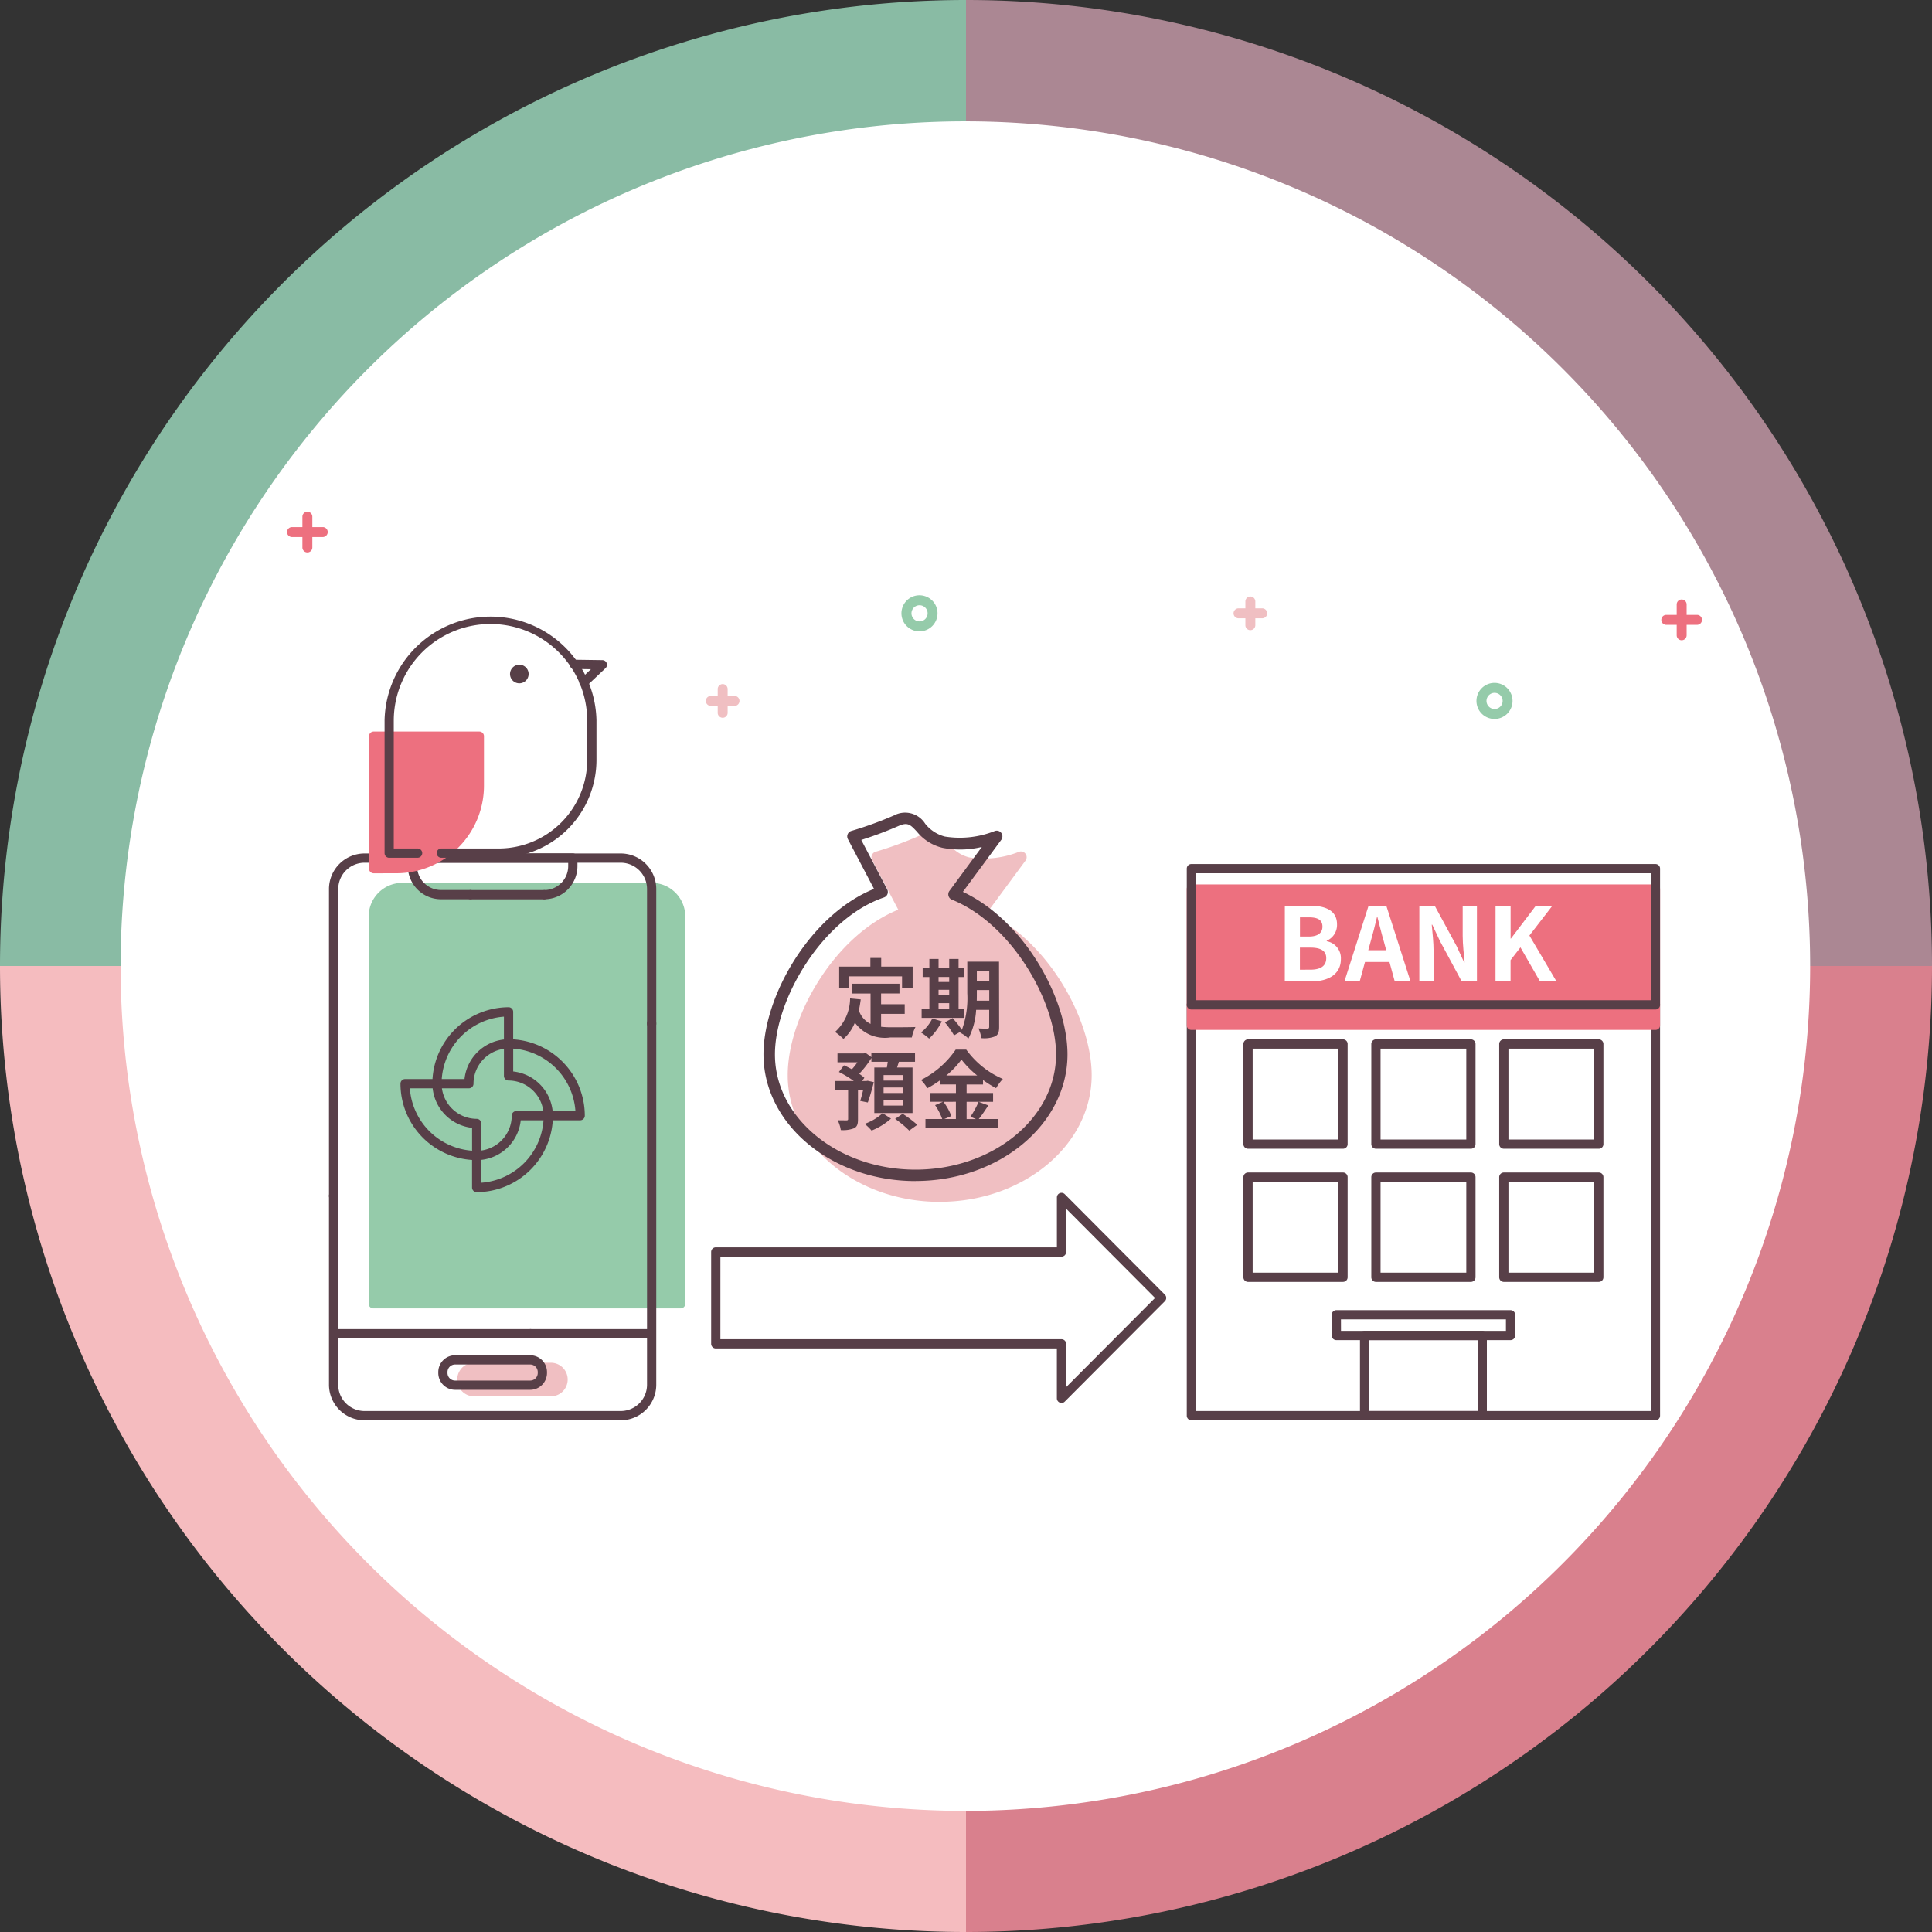 <svg xmlns="http://www.w3.org/2000/svg" xmlns:xlink="http://www.w3.org/1999/xlink" width="140" height="140" viewBox="0 0 140 140"><rect x="0" y="0" width="140" height="140" fill="#333333" stroke="none"/><defs><clipPath id="a"><rect width="140" height="140" fill="none"/></clipPath><clipPath id="b"><rect width="33.135" height="20.479" fill="none"/></clipPath></defs><g transform="translate(-212 -89)"><g transform="translate(212 88.999)"><g transform="translate(0 0.001)"><g clip-path="url(#a)"><path d="M70,70H0A70,70,0,0,1,70,0Z" fill="#89bba4" fill-rule="evenodd"/><path d="M70,261.844v70a70,70,0,0,1-70-70Z" transform="translate(0 -191.844)" fill="#f5bcbf" fill-rule="evenodd"/><path d="M261.844,261.844h70a70,70,0,0,1-70,70Z" transform="translate(-191.844 -191.844)" fill="#d9808d" fill-rule="evenodd"/><path d="M261.844,70V0a70,70,0,0,1,70,70Z" transform="translate(-191.844)" fill="#ab8793" fill-rule="evenodd"/><path d="M93.913,32.9a61.216,61.216,0,1,0,61.215,61.215A61.216,61.216,0,0,0,93.913,32.9" transform="translate(-23.957 -24.107)" fill="#fff"/></g></g></g><g transform="translate(-319 32.43)"><path d="M219.464,23.222h2.226a.361.361,0,1,0,0-.722h-2.226a.361.361,0,1,0,0,.722" transform="translate(432.283 78.626)" fill="#ed707f"/><line x1="2.226" transform="translate(651.747 101.487)" fill="#ed707f"/><path d="M221.749,23.175a.36.36,0,0,0,.36-.361V20.581a.36.36,0,1,0-.72,0v2.233a.36.36,0,0,0,.36.361" transform="translate(431.111 79.79)" fill="#ed707f"/><line y2="2.233" transform="translate(652.86 100.371)" fill="#ed707f"/><path d="M15.21,10.215h2.226a.361.361,0,0,0,0-.722H15.21a.361.361,0,1,0,0,.722" transform="translate(536.951 85.271)" fill="#ed707f"/><line x1="2.226" transform="translate(552.161 95.125)" fill="#ed707f"/><path d="M17.493,10.169a.36.36,0,0,0,.359-.362V7.576a.36.36,0,1,0-.72,0V9.806a.36.36,0,0,0,.36.361" transform="translate(535.781 86.434)" fill="#ed707f"/><line y2="2.233" transform="translate(553.274 94.009)" fill="#ed707f"/><path d="M192.94,35.191a1.307,1.307,0,1,1,1.3-1.307,1.307,1.307,0,0,1-1.3,1.307m0-1.892a.585.585,0,1,0,.583.585.585.585,0,0,0-.583-.585" transform="translate(446.364 73.477)" fill="#95cbaa"/><path d="M107.477,22.21a1.307,1.307,0,1,1,1.3-1.306,1.307,1.307,0,0,1-1.3,1.306m0-1.892a.585.585,0,1,0,.583.585.585.585,0,0,0-.583-.585" transform="translate(490.159 80.11)" fill="#95cbaa"/><path d="M155.884,22.253H157.6a.361.361,0,1,0,0-.722h-1.715a.361.361,0,1,0,0,.722" transform="translate(464.864 79.121)" fill="#f0bfc2"/><line x1="1.715" transform="translate(620.747 101.013)" fill="#f0bfc2"/><path d="M157.644,22.218a.36.36,0,0,0,.36-.361V20.139a.36.36,0,1,0-.72,0v1.719a.36.36,0,0,0,.36.361" transform="translate(463.961 80.015)" fill="#f0bfc2"/><line y2="1.72" transform="translate(621.605 100.153)" fill="#f0bfc2"/><path d="M77.458,35.233h1.715a.361.361,0,0,0,0-.722H77.458a.361.361,0,0,0,0,.722" transform="translate(505.052 72.489)" fill="#f0bfc2"/><line x1="1.715" transform="translate(582.51 107.361)" fill="#f0bfc2"/><path d="M79.218,35.2a.36.36,0,0,0,.36-.361V33.119a.36.36,0,1,0-.72,0v1.719a.36.36,0,0,0,.36.361" transform="translate(504.15 73.383)" fill="#f0bfc2"/><line y2="1.72" transform="translate(583.367 106.501)" fill="#f0bfc2"/><path d="M47.284,133.995h-5.57a.881.881,0,1,0,0,1.763h5.57a.881.881,0,1,0,0-1.763" transform="translate(523.636 21.661)" fill="#f0bfc2"/><path d="M46.93,135.742H41.362a1.217,1.217,0,1,1,0-2.434H46.93a1.217,1.217,0,1,1,0,2.434m-5.57-1.763a.546.546,0,0,0,0,1.092h5.57a.546.546,0,0,0,0-1.092Z" transform="translate(523.989 22.012)" fill="#f0bfc2"/><path d="M49.938,93.058H27.67V64.992a2.094,2.094,0,0,1,2.091-2.1H47.847a2.094,2.094,0,0,1,2.091,2.1Z" transform="translate(530.38 57.988)" fill="#95cbaa"/><path d="M49.587,93.044H27.32a.335.335,0,0,1-.335-.336V64.642a2.432,2.432,0,0,1,2.425-2.433H47.5a2.432,2.432,0,0,1,2.425,2.433V92.708a.335.335,0,0,1-.335.336m-21.933-.67h21.6V64.642A1.761,1.761,0,0,0,47.5,62.88H29.41a1.761,1.761,0,0,0-1.755,1.762Z" transform="translate(530.732 58.338)" fill="#95cbaa"/><path d="M47.129,63.944H41.776a.336.336,0,0,1,0-.671h5.353a.336.336,0,0,1,0,.671" transform="translate(523.315 57.794)" fill="#583f48"/><path d="M42.692,61.175a.336.336,0,0,1,0-.671,1.735,1.735,0,0,0,1.73-1.736v-.244H33.47v.244A1.735,1.735,0,0,0,35.2,60.5h2.138a.336.336,0,0,1,0,.671H35.2a2.406,2.406,0,0,1-2.4-2.406v-.579a.335.335,0,0,1,.335-.336H44.757a.335.335,0,0,1,.335.336v.579a2.406,2.406,0,0,1-2.4,2.407" transform="translate(527.752 60.563)" fill="#583f48"/><path d="M39.1,86.508H36.787a.334.334,0,0,1-.237-.1.339.339,0,0,1-.1-.237,5.543,5.543,0,0,1,5.522-5.54h0a.335.335,0,0,1,.335.336v2.321a.335.335,0,0,1-.334.336,2.552,2.552,0,0,0-2.541,2.549.335.335,0,0,1-.335.335m-1.968-.671h1.651a3.226,3.226,0,0,1,2.857-2.866V81.315a4.875,4.875,0,0,0-4.507,4.521m4.843-2.548Z" transform="translate(525.88 48.925)" fill="#583f48"/><path d="M42.684,101.893a.335.335,0,0,1-.335-.336V99.236a.335.335,0,0,1,.334-.336,2.552,2.552,0,0,0,2.541-2.549.335.335,0,0,1,.335-.335h2.314a.335.335,0,0,1,.335.336,5.543,5.543,0,0,1-5.522,5.54Zm.335-2.34v1.656a4.875,4.875,0,0,0,4.508-4.521h-1.65a3.228,3.228,0,0,1-2.858,2.866" transform="translate(522.858 41.065)" fill="#583f48"/><path d="M52.618,91.252H50.3a.335.335,0,0,1-.335-.335,2.552,2.552,0,0,0-2.541-2.549.335.335,0,0,1-.334-.336v-2.32a.34.34,0,0,1,.1-.238.335.335,0,0,1,.237-.1h0a5.543,5.543,0,0,1,5.522,5.54.336.336,0,0,1-.335.336m-2-.671H52.27a4.874,4.874,0,0,0-4.508-4.522v1.655a3.227,3.227,0,0,1,2.857,2.866" transform="translate(520.427 46.5)" fill="#583f48"/><path d="M37.233,97.149h0a5.544,5.544,0,0,1-5.522-5.54.335.335,0,0,1,.335-.336h2.312a.335.335,0,0,1,.334.335,2.552,2.552,0,0,0,2.541,2.549.335.335,0,0,1,.334.336v2.321a.334.334,0,0,1-.334.336m-4.842-5.205A4.873,4.873,0,0,0,36.9,96.466V94.81a3.226,3.226,0,0,1-2.857-2.866Z" transform="translate(528.309 43.488)" fill="#583f48"/><path d="M21.42,83.01a.335.335,0,0,1-.335-.336V60.432a2.578,2.578,0,0,1,2.571-2.579H42.232A2.578,2.578,0,0,1,44.8,60.432v9.743a.335.335,0,1,1-.669,0V60.432a1.907,1.907,0,0,0-1.9-1.908H23.657a1.907,1.907,0,0,0-1.9,1.908V82.674a.335.335,0,0,1-.335.336" transform="translate(533.755 60.563)" fill="#583f48"/><path d="M42.232,111.432H23.656a2.578,2.578,0,0,1-2.571-2.579V95.18a.335.335,0,1,1,.669,0v13.673a1.907,1.907,0,0,0,1.9,1.908H42.231a1.907,1.907,0,0,0,1.9-1.908V82.681a.335.335,0,1,1,.669,0v26.172a2.578,2.578,0,0,1-2.571,2.579" transform="translate(533.755 48.058)" fill="#583f48"/><path d="M35.706,128.993H21.437a.336.336,0,0,1,0-.671H35.706a.336.336,0,0,1,0,.671" transform="translate(533.738 24.559)" fill="#583f48"/><path d="M59.483,128.993H50.7a.336.336,0,0,1,0-.671h8.779a.336.336,0,0,1,0,.671" transform="translate(518.74 24.559)" fill="#583f48"/><path d="M43.989,134.7H38.547a1.221,1.221,0,0,1-1.217-1.221v-.063a1.221,1.221,0,0,1,1.217-1.222h5.442a1.221,1.221,0,0,1,1.218,1.222v.063a1.221,1.221,0,0,1-1.218,1.221m-5.442-1.835a.548.548,0,0,0-.549.551v.063a.549.549,0,0,0,.549.549h5.442a.549.549,0,0,0,.549-.549v-.063a.55.55,0,0,0-.549-.551Z" transform="translate(525.43 22.583)" fill="#583f48"/><path d="M110.878,116.1l-7.252-7.277v3.949H78.573v6.655h25.052v3.949Z" transform="translate(504.296 34.52)" fill="#fff"/><path d="M103.272,123.359a.326.326,0,0,1-.128-.026.336.336,0,0,1-.207-.31v-3.614H78.22a.335.335,0,0,1-.335-.336v-6.655a.335.335,0,0,1,.335-.336h24.719v-3.615a.334.334,0,0,1,.571-.237l7.253,7.279a.336.336,0,0,1,0,.475l-7.253,7.277a.334.334,0,0,1-.237.1m-24.719-4.621h24.717a.335.335,0,0,1,.335.336v3.139l6.446-6.466-6.446-6.469v3.14a.335.335,0,0,1-.335.336H78.555Z" transform="translate(504.648 34.875)" fill="#583f48"/><path d="M182.535,110.035H148.908a.335.335,0,0,1-.335-.336V79.931a.335.335,0,0,1,.335-.336h33.627a.335.335,0,0,1,.335.336V109.7a.335.335,0,0,1-.335.336m-33.294-.673H182.2v-29.1H149.241Z" transform="translate(468.425 49.455)" fill="#583f48"/><rect width="33.627" height="9.868" transform="translate(617.333 120.996)" fill="#ed707f"/><path d="M182.535,72.982H148.908a.335.335,0,0,1-.335-.336V62.778a.335.335,0,0,1,.335-.336h33.627a.335.335,0,0,1,.335.336v9.868a.335.335,0,0,1-.335.336m-33.294-.671H182.2v-9.2H149.241Z" transform="translate(468.425 58.219)" fill="#ed707f"/><path d="M182.535,69.957H148.908a.335.335,0,0,1-.335-.336V59.754a.335.335,0,0,1,.335-.336h33.627a.334.334,0,0,1,.335.336v9.868a.335.335,0,0,1-.335.336m-33.294-.673H182.2v-9.2H149.241Z" transform="translate(468.425 59.764)" fill="#583f48"/><path d="M183.071,127.687H170.449a.335.335,0,0,1-.335-.336v-1.5a.335.335,0,0,1,.335-.336h12.623a.335.335,0,0,1,.335.336v1.5a.335.335,0,0,1-.335.336m-12.286-.671h11.953v-.832H170.783Z" transform="translate(457.387 25.994)" fill="#583f48"/><path d="M183.175,135.063H174.65a.335.335,0,0,1-.335-.336v-5.809a.335.335,0,0,1,.335-.336h8.525a.335.335,0,0,1,.335.336v5.808a.335.335,0,0,1-.335.336m-8.191-.671h7.856v-5.136h-7.855Z" transform="translate(455.234 24.427)" fill="#583f48"/><path d="M164.209,93.32h-6.882a.335.335,0,0,1-.335-.336V85.73a.335.335,0,0,1,.335-.336h6.882a.335.335,0,0,1,.335.336v7.255a.335.335,0,0,1-.335.336m-6.547-.671h6.213V86.065h-6.213Z" transform="translate(464.11 46.492)" fill="#583f48"/><path d="M183.217,93.32h-6.882a.335.335,0,0,1-.335-.336V85.73a.335.335,0,0,1,.335-.336h6.882a.335.335,0,0,1,.335.336v7.255a.335.335,0,0,1-.335.336m-6.547-.671h6.213V86.065H176.67Z" transform="translate(454.37 46.492)" fill="#583f48"/><path d="M202.226,93.32h-6.882a.335.335,0,0,1-.335-.336V85.73a.336.336,0,0,1,.335-.336h6.882a.336.336,0,0,1,.335.336v7.255a.335.335,0,0,1-.335.336m-6.548-.671h6.213V86.065h-6.213Z" transform="translate(444.629 46.492)" fill="#583f48"/><path d="M164.209,113.049h-6.882a.335.335,0,0,1-.335-.336v-7.256a.335.335,0,0,1,.335-.336h6.882a.335.335,0,0,1,.335.336v7.255a.335.335,0,0,1-.335.336m-6.547-.671h6.213v-6.584h-6.213Z" transform="translate(464.11 36.413)" fill="#583f48"/><path d="M183.217,113.049h-6.882a.335.335,0,0,1-.335-.336v-7.256a.335.335,0,0,1,.335-.336h6.882a.335.335,0,0,1,.335.336v7.255a.335.335,0,0,1-.335.336m-6.547-.671h6.213v-6.584H176.67Z" transform="translate(454.37 36.413)" fill="#583f48"/><path d="M202.226,113.049h-6.882a.335.335,0,0,1-.335-.336v-7.256a.335.335,0,0,1,.335-.336h6.882a.335.335,0,0,1,.335.336v7.255a.335.335,0,0,1-.335.336m-6.548-.671h6.213v-6.584h-6.213Z" transform="translate(444.629 36.413)" fill="#583f48"/><path d="M163.146,65.594h1.806c1.122,0,1.976.333,1.976,1.353a1.243,1.243,0,0,1-.745,1.184v.037a1.243,1.243,0,0,1,1.024,1.294c0,1.1-.914,1.613-2.117,1.613h-1.947Zm1.726,2.234c.695,0,1-.281,1-.717,0-.481-.325-.674-.981-.674h-.649v1.39Zm.125,2.4c.745,0,1.15-.267,1.15-.836,0-.533-.4-.762-1.15-.762h-.759v1.6Z" transform="translate(460.958 56.608)" fill="#fff"/><path d="M173.759,65.594h1.284l1.755,5.482h-1.143l-.384-1.406H173.5l-.384,1.406h-1.106Zm-.022,3.226h1.3l-.162-.6c-.17-.57-.317-1.2-.472-1.792h-.037c-.14.6-.3,1.221-.465,1.792Z" transform="translate(456.413 56.608)" fill="#fff"/><path d="M183.139,65.594h1.113l1.585,2.922.546,1.183h.037c-.052-.569-.14-1.294-.14-1.916v-2.19h1.032v5.482h-1.106l-1.578-2.93-.553-1.176h-.037c.052.592.133,1.28.133,1.908v2.2h-1.033Z" transform="translate(450.712 56.608)" fill="#fff"/><path d="M194.464,65.594h1.091v2.382h.023l1.807-2.382h1.2l-1.667,2.16,1.961,3.322h-1.195l-1.416-2.464-.716.925v1.539h-1.091Z" transform="translate(444.909 56.608)" fill="#fff"/><path d="M44.14,27.752l0,.009L45.48,26.5l-2.038-.029A7.339,7.339,0,0,0,30.031,30.55h0v9.6h7.95a6.75,6.75,0,0,0,6.739-6.76V30.55h0a7.359,7.359,0,0,0-.577-2.8" transform="translate(529.17 78.243)" fill="#fff"/><path d="M27.723,50.075h1.661a6.006,6.006,0,0,0,6-6.016V40.476H27.723Z" transform="translate(530.353 69.442)" fill="#ed707f"/><path d="M27.372,50.063a.335.335,0,0,1-.335-.336v-9.6a.335.335,0,0,1,.335-.336h7.658a.335.335,0,0,1,.335.336v3.584a6.348,6.348,0,0,1-6.333,6.349Zm.335-9.6v8.927h1.327a5.677,5.677,0,0,0,5.662-5.68V40.465Z" transform="translate(530.705 69.79)" fill="#ed707f"/><path d="M57.887,31.11a.333.333,0,0,0,.23-.091l1.335-1.263a.336.336,0,0,0-.225-.58l-2.038-.029a.331.331,0,0,0-.34.329.336.336,0,0,0,.329.34l1.213.018-.736.695a.337.337,0,0,0-.014.475.333.333,0,0,0,.243.105" transform="translate(515.428 75.23)" fill="#583f48"/><path d="M29.678,40.313h2.079a.336.336,0,0,0,0-.671H30.012V30.383a7.008,7.008,0,1,1,14.017,0c0,.01,0,.02,0,.03v2.805a6.422,6.422,0,0,1-6.4,6.424H33.44a.336.336,0,0,0,0,.671h4.189A7.092,7.092,0,0,0,44.7,33.219V30.38a.308.308,0,0,0,0-.037,7.679,7.679,0,0,0-15.354,0,.311.311,0,0,0,0,.037v9.6a.335.335,0,0,0,.335.336" transform="translate(529.522 78.413)" fill="#583f48"/><path d="M49.339,30.561a.674.674,0,1,1-.674-.676.674.674,0,0,1,.674.676" transform="translate(519.967 74.852)" fill="#573f47"/><path d="M103.508,61.223l3.094-4.194a7.231,7.231,0,0,1-3.842.416c-1.869-.417-1.765-2.291-3.426-1.562a26.81,26.81,0,0,1-3.149,1.145L98.3,61.055c-4.7,1.6-8.183,7.606-8.183,11.77,0,4.84,4.746,8.763,10.6,8.763s10.6-3.924,10.6-8.763c0-4.03-3.319-9.786-7.808-11.6" transform="translate(498.38 61.655)" fill="#f0bfc2"/><path d="M100.279,81.577c-6.074,0-11.015-4.118-11.015-9.178,0-4.244,3.395-10.129,8.01-11.994L95.38,56.8a.417.417,0,0,1,.256-.594,26.663,26.663,0,0,0,3.094-1.126,1.713,1.713,0,0,1,2.248.6,2.651,2.651,0,0,0,1.434.936A6.828,6.828,0,0,0,106,56.219a.415.415,0,0,1,.494.631l-2.784,3.771c4.492,2.119,7.58,7.791,7.58,11.775,0,5.062-4.941,9.178-11.015,9.178M96.35,56.852l1.878,3.58a.417.417,0,0,1-.234.588c-4.449,1.514-7.9,7.358-7.9,11.375,0,4.6,4.571,8.347,10.185,8.347S110.463,77,110.463,72.4c0-3.853-3.228-9.469-7.549-11.216a.417.417,0,0,1-.178-.634l2.351-3.185a6.746,6.746,0,0,1-2.855.062,3.421,3.421,0,0,1-1.858-1.179c-.463-.493-.654-.7-1.312-.408a27.735,27.735,0,0,1-2.713,1.017" transform="translate(498.817 62.085)" fill="#f0bfc2"/><path d="M96.678,78.5c-6.073,0-11.015-4.118-11.015-9.178,0-4.244,3.395-10.129,8.01-11.994l-1.894-3.608a.417.417,0,0,1,.256-.594A26.667,26.667,0,0,0,95.129,52a1.713,1.713,0,0,1,2.248.6,2.654,2.654,0,0,0,1.435.936,6.848,6.848,0,0,0,3.591-.394.412.412,0,0,1,.487.126.417.417,0,0,1,.007.5l-2.785,3.774c4.492,2.119,7.58,7.791,7.58,11.775,0,5.062-4.941,9.178-11.014,9.178M92.749,53.781l1.878,3.58a.416.416,0,0,1-.234.588c-4.449,1.514-7.9,7.358-7.9,11.375,0,4.6,4.568,8.347,10.185,8.347s10.185-3.745,10.185-8.347c0-3.853-3.229-9.469-7.549-11.216a.416.416,0,0,1-.177-.634l2.349-3.185a6.719,6.719,0,0,1-2.855.062,3.421,3.421,0,0,1-1.858-1.179c-.463-.493-.654-.7-1.312-.408a27.744,27.744,0,0,1-2.712,1.017" transform="translate(500.662 63.655)" fill="#583f48"/><path d="M99.636,78.32a6.433,6.433,0,0,0,.709.037c.336,0,1.364,0,1.782-.019a2.76,2.76,0,0,0-.261.756h-1.557a2.683,2.683,0,0,1-2.572-1.074,3.135,3.135,0,0,1-.828,1.181,4.551,4.551,0,0,0-.609-.506,3.306,3.306,0,0,0,1.09-2.43l.772.073c-.037.281-.081.544-.136.793a1.674,1.674,0,0,0,.847.981v-2.2H97.543V75.2h3.425v.706H99.636v.781h1.712v.7H99.636Zm-2.31-2.8H96.6V73.96H98.86v-.625h.784v.625h2.279v1.562h-.768v-.856H97.326Z" transform="translate(495.211 52.653)" fill="#583f48"/><path d="M110.576,78a4.393,4.393,0,0,1-.921,1.249,4.236,4.236,0,0,0-.591-.444,2.884,2.884,0,0,0,.822-1.011Zm1.594-.25h-3.057V77.1h.561V74.787h-.486v-.649h.486v-.662h.666v.662h.772v-.662h.678v.662h.424v.649h-.424V77.1h.38Zm-1.831-2.605h.772v-.362h-.772Zm0,.962h.772v-.393h-.772Zm0,.993h.772V76.68h-.772Zm4.39,1.305c0,.368-.069.562-.287.681a2.129,2.129,0,0,1-1,.131,2.689,2.689,0,0,0-.212-.706c.268.019.566.013.654.013s.124-.031.124-.131V77.167h-.946a5.14,5.14,0,0,1-.561,2.08,2.128,2.128,0,0,0-.585-.418c.019-.037.044-.069.063-.106l-.517.293a6.185,6.185,0,0,0-.666-.943l.561-.306a6.756,6.756,0,0,1,.672.849,6.661,6.661,0,0,0,.392-2.649V73.676h2.3Zm-.716-1.905v-.768h-.9v.231c0,.162,0,.344-.006.538Zm-.9-1.424h.9V74.35h-.9Z" transform="translate(488.672 52.581)" fill="#583f48"/><path d="M98.146,90.874c.069-.206.143-.494.212-.787h-.373V92.2c0,.35-.056.543-.287.656a2.267,2.267,0,0,1-.958.131,2.483,2.483,0,0,0-.224-.712c.268.006.56.006.641.006s.113-.025.113-.093V90.087h-.922V89.43H97.68a7.589,7.589,0,0,0-1.078-.655l.368-.481c.18.081.38.181.573.287a4.087,4.087,0,0,0,.4-.506H96.5v-.643H98.4l.131-.044.424.313v-.287h3.163v.625h-1.17q-.065.216-.131.413h1.121v3.3H99.169v-3.3h.909c.025-.138.044-.275.063-.413H98.958v-.275a7.021,7.021,0,0,1-.885,1.143,2.88,2.88,0,0,1,.374.293l-.162.231h.3l.1-.019.448.1c-.131.519-.3,1.105-.436,1.474Zm2.231,1.28a4.727,4.727,0,0,1-1.407.868,4.041,4.041,0,0,0-.5-.487,3.785,3.785,0,0,0,1.3-.775ZM101.23,89H99.84V89.4h1.39Zm0,.9H99.84v.4h1.39Zm0,.912H99.84v.4h1.39Zm-.007.993a8.3,8.3,0,0,1,1.06.8l-.585.418a7.533,7.533,0,0,0-1.021-.849Z" transform="translate(495.188 45.473)" fill="#583f48"/><path d="M113.952,90.951c-.237.343-.479.725-.7.987h1.407v.637h-5.267v-.637h1.214a4.3,4.3,0,0,0-.517-1.006l.566-.244h-.953v-.638H111.6v-.618h-1.146v-.306a7.937,7.937,0,0,1-.927.581,2.905,2.905,0,0,0-.461-.6,6.65,6.65,0,0,0,2.516-2.2h.765A6.374,6.374,0,0,0,115,89.034a3.513,3.513,0,0,0-.491.668,7.847,7.847,0,0,1-.947-.593v.325h-1.189v.619h1.918v.637h-1.918v1.249h.678l-.4-.169a6.45,6.45,0,0,0,.591-1.081Zm-3.257-.262a4.209,4.209,0,0,1,.573,1.03l-.512.219h.841v-1.25Zm2.447-1.906A6.639,6.639,0,0,1,112,87.628a6.478,6.478,0,0,1-1.1,1.156Z" transform="translate(488.671 45.721)" fill="#583f48"/></g></g></svg>
